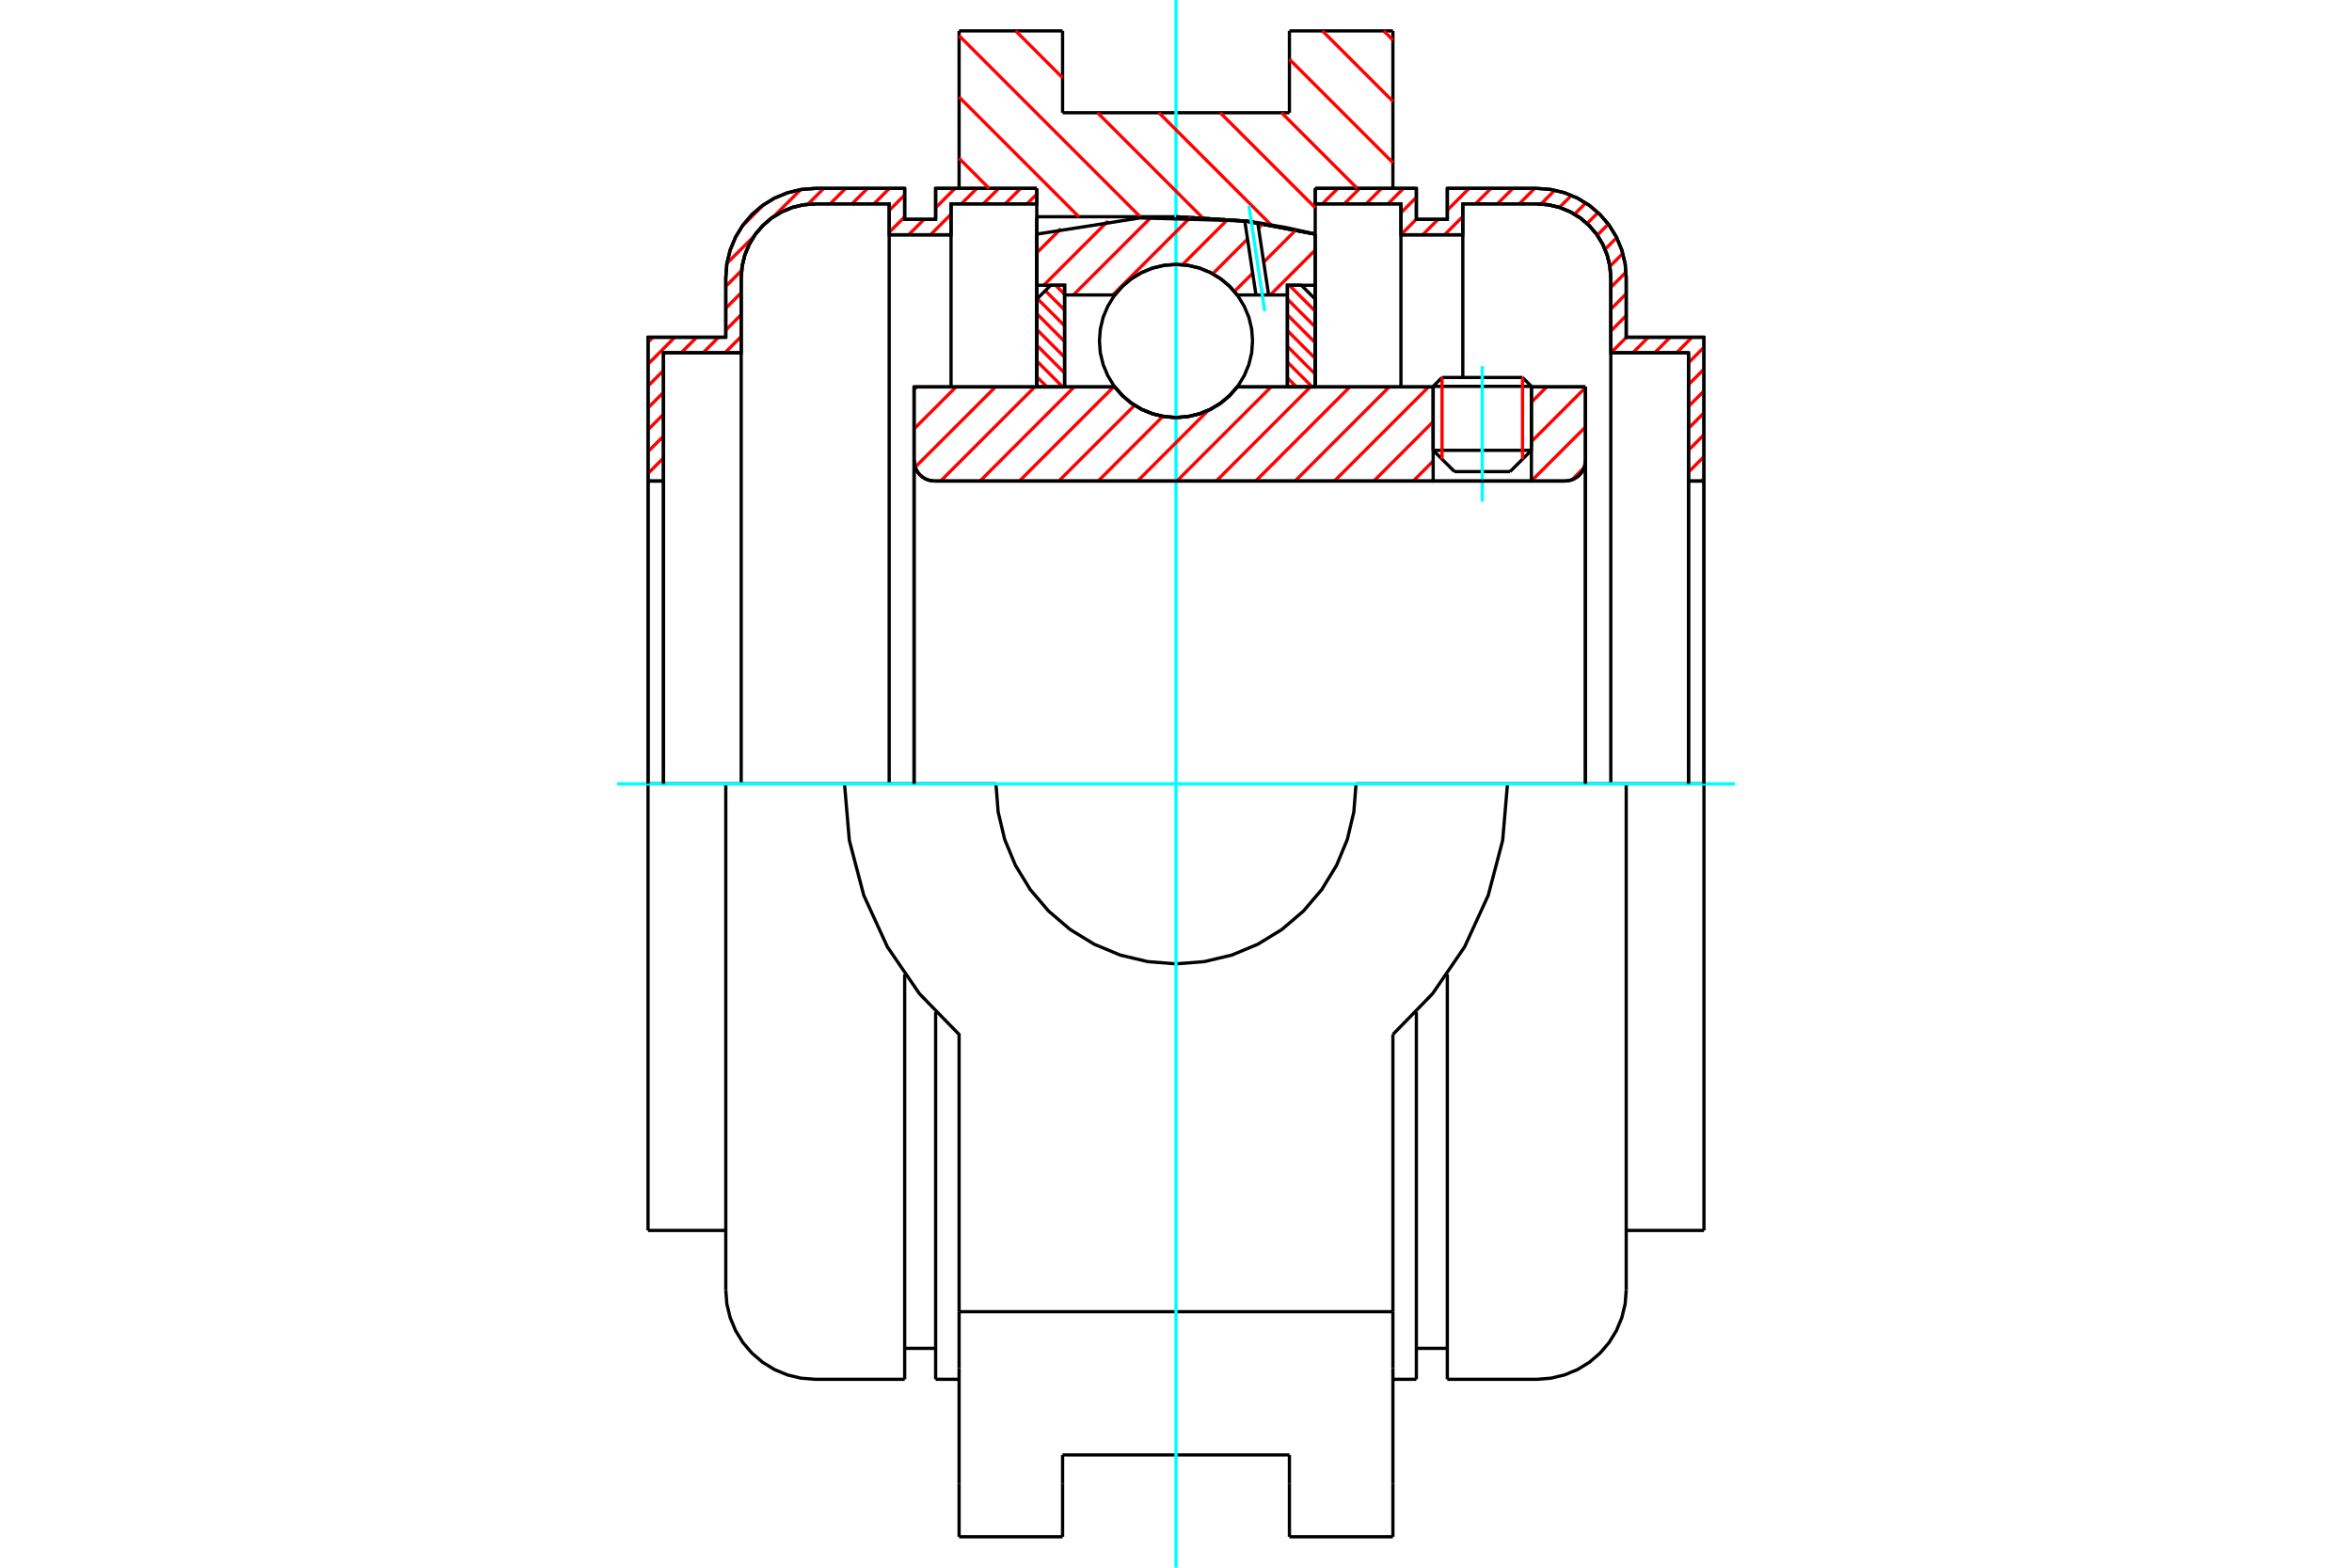 <?xml version="1.0" standalone="no"?>
<!DOCTYPE svg PUBLIC "-//W3C//DTD SVG 1.1//EN"
	"http://www.w3.org/Graphics/SVG/1.1/DTD/svg11.dtd">
<svg xmlns="http://www.w3.org/2000/svg" height="100%" width="100%" viewBox="0 0 36000 24000">
	<rect x="-1800" y="-1200" width="39600" height="26400" style="fill:#FFF"/>
	<g style="fill:none; fill-rule:evenodd" transform="matrix(1 0 0 1 0 0)">
		<g style="fill:none; stroke:#000; stroke-width:50; shape-rendering:geometricPrecision">
			<line x1="23440" y1="5915" x2="21936" y2="5915"/>
			<line x1="22072" y1="5779" x2="23304" y2="5779"/>
			<line x1="21936" y1="6894" x2="23440" y2="6894"/>
			<line x1="23113" y1="7220" x2="22263" y2="7220"/>
			<polyline points="23951,7364 24000,7360 24049,7349 24094,7330 24137,7304 24174,7272 24206,7234 24232,7192 24251,7146 24263,7098 24267,7049"/>
			<line x1="24267" y1="5923" x2="24267" y2="7049"/>
			<line x1="23440" y1="5923" x2="24267" y2="5923"/>
			<line x1="18938" y1="5923" x2="21936" y2="5923"/>
			<polyline points="17062,5923 17182,6059 17321,6175 17476,6268 17643,6336 17820,6378 18000,6392 18180,6378 18357,6336 18524,6268 18679,6175 18818,6059 18938,5923"/>
			<line x1="13991" y1="5923" x2="17062" y2="5923"/>
			<line x1="13991" y1="7049" x2="13991" y2="5923"/>
			<polyline points="13991,7049 13995,7098 14006,7146 14025,7192 14051,7234 14083,7272 14121,7304 14163,7330 14209,7349 14257,7360 14306,7364"/>
			<line x1="23951" y1="7364" x2="14306" y2="7364"/>
			<line x1="24267" y1="7049" x2="24267" y2="12000"/>
			<line x1="13991" y1="7049" x2="13991" y2="12000"/>
			<line x1="22072" y1="5779" x2="21936" y2="5915"/>
			<line x1="23440" y1="5915" x2="23304" y2="5779"/>
			<line x1="23113" y1="7220" x2="23440" y2="6894"/>
			<line x1="21936" y1="6894" x2="22263" y2="7220"/>
			<line x1="21936" y1="5915" x2="21936" y2="6894"/>
			<line x1="23440" y1="6894" x2="23440" y2="5915"/>
			<line x1="21320" y1="473" x2="21320" y2="2884"/>
			<line x1="19736" y1="473" x2="21320" y2="473"/>
			<line x1="19736" y1="1726" x2="19736" y2="473"/>
			<line x1="16264" y1="1726" x2="19736" y2="1726"/>
			<line x1="16264" y1="473" x2="16264" y2="1726"/>
			<line x1="14680" y1="473" x2="16264" y2="473"/>
			<line x1="14680" y1="2884" x2="14680" y2="473"/>
			<line x1="15869" y1="3318" x2="15869" y2="2884"/>
			<line x1="18000" y1="3318" x2="15869" y2="3318"/>
			<polyline points="20131,3584 19074,3385 18000,3318"/>
			<line x1="20131" y1="2884" x2="20131" y2="3584"/>
			<line x1="23074" y1="12000" x2="20756" y2="12000"/>
			<line x1="15244" y1="12000" x2="12926" y2="12000"/>
			<polyline points="15244,12000 15278,12431 15378,12852 15544,13251 15770,13620 16051,13949 16380,14230 16749,14456 17148,14622 17569,14722 18000,14756 18431,14722 18852,14622 19251,14456 19620,14230 19949,13949 20230,13620 20456,13251 20622,12852 20722,12431 20756,12000"/>
			<polyline points="12926,12000 13000,12866 13221,13707 13583,14497 14074,15214 14680,15837 14680,20081"/>
			<line x1="21320" y1="20081" x2="14680" y2="20081"/>
			<line x1="21320" y1="15837" x2="21320" y2="20081"/>
			<polyline points="21320,15837 21926,15214 22417,14497 22779,13707 23000,12866 23074,12000"/>
			<line x1="21320" y1="20943" x2="21320" y2="20081"/>
			<line x1="21320" y1="22719" x2="21320" y2="20943"/>
			<line x1="21320" y1="23527" x2="21320" y2="22719"/>
			<line x1="14680" y1="22719" x2="14680" y2="23527"/>
			<line x1="14680" y1="20943" x2="14680" y2="22719"/>
			<line x1="14680" y1="20943" x2="14680" y2="20081"/>
			<line x1="20131" y1="3584" x2="20131" y2="5923"/>
			<line x1="15869" y1="5918" x2="15869" y2="3318"/>
			<line x1="16264" y1="22719" x2="16264" y2="22274"/>
			<line x1="16264" y1="23527" x2="16264" y2="22719"/>
			<line x1="16264" y1="22274" x2="19736" y2="22274"/>
			<line x1="19736" y1="22719" x2="19736" y2="23527"/>
			<line x1="19736" y1="22274" x2="19736" y2="22719"/>
			<line x1="19736" y1="23527" x2="21320" y2="23527"/>
			<line x1="14680" y1="23527" x2="16264" y2="23527"/>
			<polyline points="20131,3584 19074,3385 18000,3318"/>
			<line x1="11109" y1="12000" x2="9919" y2="12000"/>
			<line x1="12476" y1="12000" x2="11109" y2="12000"/>
			<line x1="12926" y1="12000" x2="12476" y2="12000"/>
			<line x1="10155" y1="7364" x2="9919" y2="7364"/>
			<line x1="10155" y1="5400" x2="10155" y2="7364"/>
			<line x1="11345" y1="5400" x2="10155" y2="5400"/>
			<line x1="11345" y1="4252" x2="11345" y2="5400"/>
			<polyline points="12476,3121 12299,3135 12127,3176 11963,3244 11811,3337 11677,3452 11561,3587 11469,3738 11401,3902 11359,4075 11345,4252"/>
			<line x1="13610" y1="3121" x2="12476" y2="3121"/>
			<line x1="13610" y1="3595" x2="13610" y2="3121"/>
			<line x1="14557" y1="3595" x2="13610" y2="3595"/>
			<line x1="14557" y1="3121" x2="14557" y2="3595"/>
			<line x1="15869" y1="3121" x2="14557" y2="3121"/>
			<line x1="14321" y1="2884" x2="15869" y2="2884"/>
			<line x1="14321" y1="3358" x2="14321" y2="2884"/>
			<line x1="13847" y1="3358" x2="14321" y2="3358"/>
			<line x1="13847" y1="2884" x2="13847" y2="3358"/>
			<line x1="12476" y1="2884" x2="13847" y2="2884"/>
			<polyline points="12476,2884 12262,2901 12053,2951 11855,3033 11672,3145 11509,3285 11370,3448 11258,3631 11176,3829 11125,4038 11109,4252"/>
			<line x1="11109" y1="5163" x2="11109" y2="4252"/>
			<line x1="9919" y1="5163" x2="11109" y2="5163"/>
			<line x1="9919" y1="7364" x2="9919" y2="5163"/>
			<line x1="9919" y1="18837" x2="9919" y2="12000"/>
			<line x1="11109" y1="19748" x2="11109" y2="12000"/>
			<line x1="15869" y1="3318" x2="15869" y2="5923"/>
			<line x1="13847" y1="21116" x2="13847" y2="14916"/>
			<line x1="14321" y1="21116" x2="14321" y2="15495"/>
			<line x1="9919" y1="7364" x2="9919" y2="12000"/>
			<line x1="10155" y1="7364" x2="10155" y2="12000"/>
			<line x1="11345" y1="5400" x2="11345" y2="12000"/>
			<line x1="13610" y1="3595" x2="13610" y2="12000"/>
			<line x1="14557" y1="3595" x2="14557" y2="5923"/>
			<line x1="9919" y1="18837" x2="11109" y2="18837"/>
			<polyline points="11109,19748 11125,19962 11176,20171 11258,20369 11370,20552 11509,20715 11672,20855 11855,20967 12053,21049 12262,21099 12476,21116 13847,21116"/>
			<line x1="14321" y1="21116" x2="14680" y2="21116"/>
			<line x1="13847" y1="20642" x2="14321" y2="20642"/>
			<polyline points="12476,3121 12299,3135 12127,3176 11963,3244 11811,3337 11677,3452 11561,3587 11469,3738 11401,3902 11359,4075 11345,4252"/>
			<line x1="26081" y1="7364" x2="25845" y2="7364"/>
			<line x1="26081" y1="5163" x2="26081" y2="7364"/>
			<line x1="24891" y1="5163" x2="26081" y2="5163"/>
			<line x1="24891" y1="4252" x2="24891" y2="5163"/>
			<polyline points="24891,4252 24875,4038 24824,3829 24742,3631 24630,3448 24491,3285 24328,3145 24145,3033 23947,2951 23738,2901 23524,2884"/>
			<line x1="22153" y1="2884" x2="23524" y2="2884"/>
			<line x1="22153" y1="3358" x2="22153" y2="2884"/>
			<line x1="21679" y1="3358" x2="22153" y2="3358"/>
			<line x1="21679" y1="2884" x2="21679" y2="3358"/>
			<line x1="20131" y1="2884" x2="21679" y2="2884"/>
			<line x1="21443" y1="3121" x2="20131" y2="3121"/>
			<line x1="21443" y1="3595" x2="21443" y2="3121"/>
			<line x1="22390" y1="3595" x2="21443" y2="3595"/>
			<line x1="22390" y1="3121" x2="22390" y2="3595"/>
			<line x1="23524" y1="3121" x2="22390" y2="3121"/>
			<polyline points="24655,4252 24641,4075 24599,3902 24531,3738 24439,3587 24323,3452 24189,3337 24037,3244 23873,3176 23701,3135 23524,3121"/>
			<line x1="24655" y1="5400" x2="24655" y2="4252"/>
			<line x1="25845" y1="5400" x2="24655" y2="5400"/>
			<line x1="25845" y1="7364" x2="25845" y2="5400"/>
			<line x1="23524" y1="12000" x2="23074" y2="12000"/>
			<line x1="24891" y1="12000" x2="23524" y2="12000"/>
			<line x1="26081" y1="12000" x2="24891" y2="12000"/>
			<line x1="25845" y1="12000" x2="25845" y2="7364"/>
			<line x1="24655" y1="12000" x2="24655" y2="5400"/>
			<line x1="26081" y1="12000" x2="26081" y2="7364"/>
			<line x1="26081" y1="12000" x2="26081" y2="18837"/>
			<line x1="22390" y1="5779" x2="22390" y2="3595"/>
			<line x1="21443" y1="5923" x2="21443" y2="3595"/>
			<line x1="21679" y1="15495" x2="21679" y2="21116"/>
			<line x1="22153" y1="14916" x2="22153" y2="21116"/>
			<line x1="24891" y1="12000" x2="24891" y2="19748"/>
			<polyline points="24655,4252 24641,4075 24599,3902 24531,3738 24439,3587 24323,3452 24189,3337 24037,3244 23873,3176 23701,3135 23524,3121"/>
			<line x1="21679" y1="20642" x2="22153" y2="20642"/>
			<polyline points="22153,21116 23524,21116 23738,21099 23947,21049 24145,20967 24328,20855 24491,20715 24630,20552 24742,20369 24824,20171 24875,19962 24891,19748"/>
			<line x1="24891" y1="18837" x2="26081" y2="18837"/>
			<line x1="21320" y1="21116" x2="21679" y2="21116"/>
		</g>
		<g style="fill:none; stroke:#0FF; stroke-width:50; shape-rendering:geometricPrecision">
			<line x1="22688" y1="7681" x2="22688" y2="5606"/>
			<line x1="9445" y1="12000" x2="26555" y2="12000"/>
			<line x1="18000" y1="24000" x2="18000" y2="0"/>
		</g>
		<g style="fill:none; stroke:#F00; stroke-width:50; shape-rendering:geometricPrecision">
			<line x1="26081" y1="7325" x2="26042" y2="7364"/>
			<line x1="26081" y1="6990" x2="25845" y2="7227"/>
			<line x1="26081" y1="6655" x2="25845" y2="6892"/>
			<line x1="26081" y1="6320" x2="25845" y2="6557"/>
			<line x1="26081" y1="5986" x2="25845" y2="6222"/>
			<line x1="26081" y1="5651" x2="25845" y2="5888"/>
			<line x1="26081" y1="5316" x2="25845" y2="5553"/>
			<line x1="25899" y1="5163" x2="25663" y2="5400"/>
			<line x1="25564" y1="5163" x2="25328" y2="5400"/>
			<line x1="25230" y1="5163" x2="24993" y2="5400"/>
			<line x1="24895" y1="5163" x2="24658" y2="5400"/>
			<line x1="24891" y1="4832" x2="24655" y2="5069"/>
			<line x1="24891" y1="4497" x2="24655" y2="4734"/>
			<line x1="24889" y1="4165" x2="24655" y2="4399"/>
			<line x1="24839" y1="3880" x2="24641" y2="4078"/>
			<line x1="24745" y1="3638" x2="24567" y2="3817"/>
			<line x1="24617" y1="3431" x2="24448" y2="3601"/>
			<line x1="24460" y1="3254" x2="24292" y2="3422"/>
			<line x1="24272" y1="3107" x2="24100" y2="3279"/>
			<line x1="24053" y1="2991" x2="23869" y2="3175"/>
			<line x1="23797" y1="2912" x2="23587" y2="3123"/>
			<line x1="23490" y1="2884" x2="23254" y2="3121"/>
			<line x1="23156" y1="2884" x2="22919" y2="3121"/>
			<line x1="22821" y1="2884" x2="22584" y2="3121"/>
			<line x1="22390" y1="3315" x2="22110" y2="3595"/>
			<line x1="22486" y1="2884" x2="22153" y2="3217"/>
			<line x1="22012" y1="3358" x2="21776" y2="3595"/>
			<line x1="21679" y1="3356" x2="21443" y2="3593"/>
			<line x1="21679" y1="3021" x2="21443" y2="3258"/>
			<line x1="21481" y1="2884" x2="21245" y2="3121"/>
			<line x1="21146" y1="2884" x2="20910" y2="3121"/>
			<line x1="20812" y1="2884" x2="20575" y2="3121"/>
			<line x1="20477" y1="2884" x2="20240" y2="3121"/>
			<line x1="20142" y1="2884" x2="20131" y2="2895"/>
		</g>
		<g style="fill:none; stroke:#000; stroke-width:50; shape-rendering:geometricPrecision">
			<polyline points="20131,2884 21679,2884 21679,3358 22153,3358 22153,2884 23524,2884"/>
			<polyline points="24891,4252 24875,4038 24824,3829 24742,3631 24630,3448 24491,3285 24328,3145 24145,3033 23947,2951 23738,2901 23524,2884"/>
			<polyline points="24891,4252 24891,5163 26081,5163 26081,7364 25845,7364 25845,5400 24655,5400 24655,4252 24641,4075 24599,3902 24531,3738 24439,3587 24323,3452 24189,3337 24037,3244 23873,3176 23701,3135 23524,3121 22390,3121 22390,3595 21443,3595 21443,3121 20131,3121 20131,2884"/>
			<line x1="26081" y1="12000" x2="26081" y2="7364"/>
			<line x1="25845" y1="7364" x2="25845" y2="12000"/>
		</g>
		<g style="fill:none; stroke:#F00; stroke-width:50; shape-rendering:geometricPrecision">
			<line x1="15869" y1="2972" x2="15720" y2="3121"/>
			<line x1="15622" y1="2884" x2="15385" y2="3121"/>
			<line x1="15287" y1="2884" x2="15050" y2="3121"/>
			<line x1="14952" y1="2884" x2="14715" y2="3121"/>
			<line x1="14557" y1="3279" x2="14242" y2="3595"/>
			<line x1="14617" y1="2884" x2="14321" y2="3181"/>
			<line x1="14144" y1="3358" x2="13907" y2="3595"/>
			<line x1="10155" y1="7346" x2="10137" y2="7364"/>
			<line x1="13847" y1="3320" x2="13610" y2="3556"/>
			<line x1="10155" y1="7011" x2="9919" y2="7248"/>
			<line x1="13847" y1="2985" x2="13610" y2="3222"/>
			<line x1="10155" y1="6677" x2="9919" y2="6913"/>
			<line x1="13613" y1="2884" x2="13376" y2="3121"/>
			<line x1="11345" y1="5152" x2="11097" y2="5400"/>
			<line x1="10155" y1="6342" x2="9919" y2="6579"/>
			<line x1="13278" y1="2884" x2="13041" y2="3121"/>
			<line x1="11345" y1="4817" x2="11109" y2="5054"/>
			<line x1="10999" y1="5163" x2="10762" y2="5400"/>
			<line x1="10155" y1="6007" x2="9919" y2="6244"/>
			<line x1="12943" y1="2884" x2="12706" y2="3121"/>
			<line x1="11345" y1="4482" x2="11109" y2="4719"/>
			<line x1="10664" y1="5163" x2="10427" y2="5400"/>
			<line x1="10155" y1="5672" x2="9919" y2="5909"/>
			<line x1="12608" y1="2884" x2="12366" y2="3127"/>
			<line x1="11351" y1="4141" x2="11109" y2="4384"/>
			<line x1="10329" y1="5163" x2="9919" y2="5574"/>
			<line x1="12255" y1="2903" x2="11840" y2="3317"/>
			<line x1="11542" y1="3616" x2="11127" y2="4030"/>
			<line x1="9994" y1="5163" x2="9919" y2="5239"/>
			<line x1="11688" y1="3134" x2="11359" y2="3464"/>
		</g>
		<g style="fill:none; stroke:#000; stroke-width:50; shape-rendering:geometricPrecision">
			<polyline points="15869,2884 14321,2884 14321,3358 13847,3358 13847,2884 12476,2884 12262,2901 12053,2951 11855,3033 11672,3145 11509,3285 11370,3448 11258,3631 11176,3829 11125,4038 11109,4252 11109,5163 9919,5163 9919,7364 10155,7364 10155,5400 11345,5400 11345,4252"/>
			<polyline points="12476,3121 12299,3135 12127,3176 11963,3244 11811,3337 11677,3452 11561,3587 11469,3738 11401,3902 11359,4075 11345,4252"/>
			<polyline points="12476,3121 13610,3121 13610,3595 14557,3595 14557,3121 15869,3121 15869,2884"/>
			<line x1="9919" y1="12000" x2="9919" y2="7364"/>
			<line x1="10155" y1="7364" x2="10155" y2="12000"/>
		</g>
		<g style="fill:none; stroke:#F00; stroke-width:50; shape-rendering:geometricPrecision">
			<line x1="21180" y1="473" x2="21320" y2="613"/>
			<line x1="20241" y1="473" x2="21320" y2="1552"/>
			<line x1="19736" y1="907" x2="21320" y2="2491"/>
			<line x1="19616" y1="1726" x2="20774" y2="2884"/>
			<line x1="18677" y1="1726" x2="20131" y2="3180"/>
			<line x1="17738" y1="1726" x2="19457" y2="3445"/>
			<line x1="15546" y1="473" x2="16264" y2="1191"/>
			<line x1="16799" y1="1726" x2="18403" y2="3330"/>
			<line x1="14680" y1="546" x2="17452" y2="3318"/>
			<line x1="14680" y1="1485" x2="16513" y2="3318"/>
			<line x1="14680" y1="2424" x2="15140" y2="2884"/>
		</g>
		<g style="fill:none; stroke:#000; stroke-width:50; shape-rendering:geometricPrecision">
			<polyline points="20131,3584 19074,3385 18000,3318"/>
		</g>
		<g style="fill:none; stroke:#F00; stroke-width:50; shape-rendering:geometricPrecision">
			<line x1="23304" y1="5779" x2="23304" y2="7029"/>
			<line x1="22072" y1="7029" x2="22072" y2="5779"/>
			<line x1="15869" y1="5767" x2="16025" y2="5923"/>
			<line x1="15869" y1="5526" x2="16266" y2="5923"/>
			<line x1="15869" y1="5285" x2="16295" y2="5711"/>
			<line x1="15869" y1="5044" x2="16295" y2="5470"/>
			<line x1="15869" y1="4802" x2="16295" y2="5229"/>
			<line x1="15878" y1="4571" x2="16295" y2="4988"/>
			<line x1="15999" y1="4450" x2="16295" y2="4746"/>
			<line x1="16157" y1="4367" x2="16295" y2="4505"/>
		</g>
		<g style="fill:none; stroke:#000; stroke-width:50; shape-rendering:geometricPrecision">
			<polyline points="16295,5923 16295,4367 16082,4367 15869,4580 15869,5923 16295,5923"/>
		</g>
		<g style="fill:none; stroke:#F00; stroke-width:50; shape-rendering:geometricPrecision">
			<line x1="19734" y1="4367" x2="20131" y2="4764"/>
			<line x1="19705" y1="4579" x2="20131" y2="5005"/>
			<line x1="19705" y1="4820" x2="20131" y2="5246"/>
			<line x1="19705" y1="5061" x2="20131" y2="5487"/>
			<line x1="19705" y1="5302" x2="20131" y2="5728"/>
			<line x1="19705" y1="5543" x2="20085" y2="5923"/>
			<line x1="19705" y1="5784" x2="19843" y2="5923"/>
		</g>
		<g style="fill:none; stroke:#000; stroke-width:50; shape-rendering:geometricPrecision">
			<polyline points="19705,5923 19705,4367 19918,4367 20131,4580 20131,5923 19705,5923"/>
			<polyline points="19172,5220 19158,5036 19115,4857 19044,4688 18948,4531 18829,4391 18689,4271 18532,4175 18362,4105 18183,4062 18000,4048 17817,4062 17638,4105 17468,4175 17311,4271 17171,4391 17052,4531 16956,4688 16885,4857 16842,5036 16828,5220 16842,5403 16885,5582 16956,5752 17052,5909 17171,6048 17311,6168 17468,6264 17638,6334 17817,6377 18000,6392 18183,6377 18362,6334 18532,6264 18689,6168 18829,6048 18948,5909 19044,5752 19115,5582 19158,5403 19172,5220"/>
		</g>
		<g style="fill:none; stroke:#F00; stroke-width:50; shape-rendering:geometricPrecision">
			<line x1="20131" y1="3828" x2="19443" y2="4516"/>
			<line x1="19837" y1="3519" x2="19342" y2="4014"/>
			<line x1="19174" y1="4183" x2="18894" y2="4462"/>
			<line x1="19331" y1="3422" x2="19264" y2="3490"/>
			<line x1="19095" y1="3659" x2="18562" y2="4192"/>
			<line x1="18792" y1="3359" x2="18099" y2="4052"/>
			<line x1="18223" y1="3325" x2="17032" y2="4516"/>
			<line x1="17615" y1="3331" x2="16429" y2="4516"/>
			<line x1="16960" y1="3383" x2="15976" y2="4367"/>
			<line x1="16239" y1="3501" x2="15869" y2="3871"/>
		</g>
		<g style="fill:none; stroke:#000; stroke-width:50; shape-rendering:geometricPrecision">
			<polyline points="15869,5923 15869,4367 15869,3584"/>
			<polyline points="19053,3382 17452,3336 15869,3584"/>
			<polyline points="19251,3409 19152,3395 19053,3382"/>
			<polyline points="20131,3584 19693,3485 19251,3409"/>
			<polyline points="20131,3584 20131,4367 19705,4367 19705,4516 19705,5923"/>
			<polyline points="19705,4516 19418,4516 19224,4516 18938,4516 18818,4380 18679,4265 18524,4171 18357,4103 18180,4062 18000,4048 17820,4062 17643,4103 17476,4171 17321,4265 17182,4380 17062,4516 16295,4516 16295,5923"/>
			<polyline points="16295,4516 16295,4367 15869,4367"/>
			<line x1="20131" y1="4367" x2="20131" y2="5923"/>
		</g>
		<g style="fill:none; stroke:#0FF; stroke-width:50; shape-rendering:geometricPrecision">
			<line x1="19358" y1="4763" x2="19115" y2="3148"/>
		</g>
		<g style="fill:none; stroke:#000; stroke-width:50; shape-rendering:geometricPrecision">
			<line x1="19224" y1="4516" x2="19053" y2="3382"/>
			<line x1="19418" y1="4516" x2="19251" y2="3409"/>
		</g>
		<g style="fill:none; stroke:#F00; stroke-width:50; shape-rendering:geometricPrecision">
			<line x1="24246" y1="7160" x2="24062" y2="7344"/>
			<line x1="24267" y1="6537" x2="23440" y2="7363"/>
			<line x1="24267" y1="5934" x2="23440" y2="6761"/>
			<line x1="23675" y1="5923" x2="23440" y2="6158"/>
			<line x1="21936" y1="7059" x2="21631" y2="7364"/>
			<line x1="21936" y1="6456" x2="21028" y2="7364"/>
			<line x1="21867" y1="5923" x2="20425" y2="7364"/>
			<line x1="21264" y1="5923" x2="19823" y2="7364"/>
			<line x1="20661" y1="5923" x2="19220" y2="7364"/>
			<line x1="20058" y1="5923" x2="18617" y2="7364"/>
			<line x1="19456" y1="5923" x2="18014" y2="7364"/>
			<line x1="18494" y1="6282" x2="17412" y2="7364"/>
			<line x1="17799" y1="6374" x2="16809" y2="7364"/>
			<line x1="17366" y1="6205" x2="16206" y2="7364"/>
			<line x1="17045" y1="5923" x2="15603" y2="7364"/>
			<line x1="16442" y1="5923" x2="15001" y2="7364"/>
			<line x1="15839" y1="5923" x2="14398" y2="7364"/>
			<line x1="15237" y1="5923" x2="14008" y2="7151"/>
			<line x1="14634" y1="5923" x2="13991" y2="6566"/>
			<line x1="14031" y1="5923" x2="13991" y2="5963"/>
		</g>
		<g style="fill:none; stroke:#000; stroke-width:50; shape-rendering:geometricPrecision">
			<line x1="24267" y1="12000" x2="24267" y2="5923"/>
			<polyline points="23951,7364 24000,7360 24049,7349 24094,7330 24137,7304 24174,7272 24206,7234 24232,7192 24251,7146 24263,7098 24267,7049"/>
			<polyline points="23951,7364 23440,7364 23440,5923"/>
			<polyline points="23440,7364 21936,7364 21936,5923"/>
			<line x1="21936" y1="7364" x2="14306" y2="7364"/>
			<polyline points="13991,7049 13995,7098 14006,7146 14025,7192 14051,7234 14083,7272 14121,7304 14163,7330 14209,7349 14257,7360 14306,7364"/>
			<polyline points="13991,7049 13991,5923 14417,5923 17062,5923 17182,6059 17321,6175 17476,6268 17643,6336 17820,6378 18000,6392 18180,6378 18357,6336 18524,6268 18679,6175 18818,6059 18938,5923 21936,5923"/>
			<line x1="23440" y1="5923" x2="24267" y2="5923"/>
			<line x1="13991" y1="12000" x2="13991" y2="7049"/>
		</g>
	</g>
</svg>
